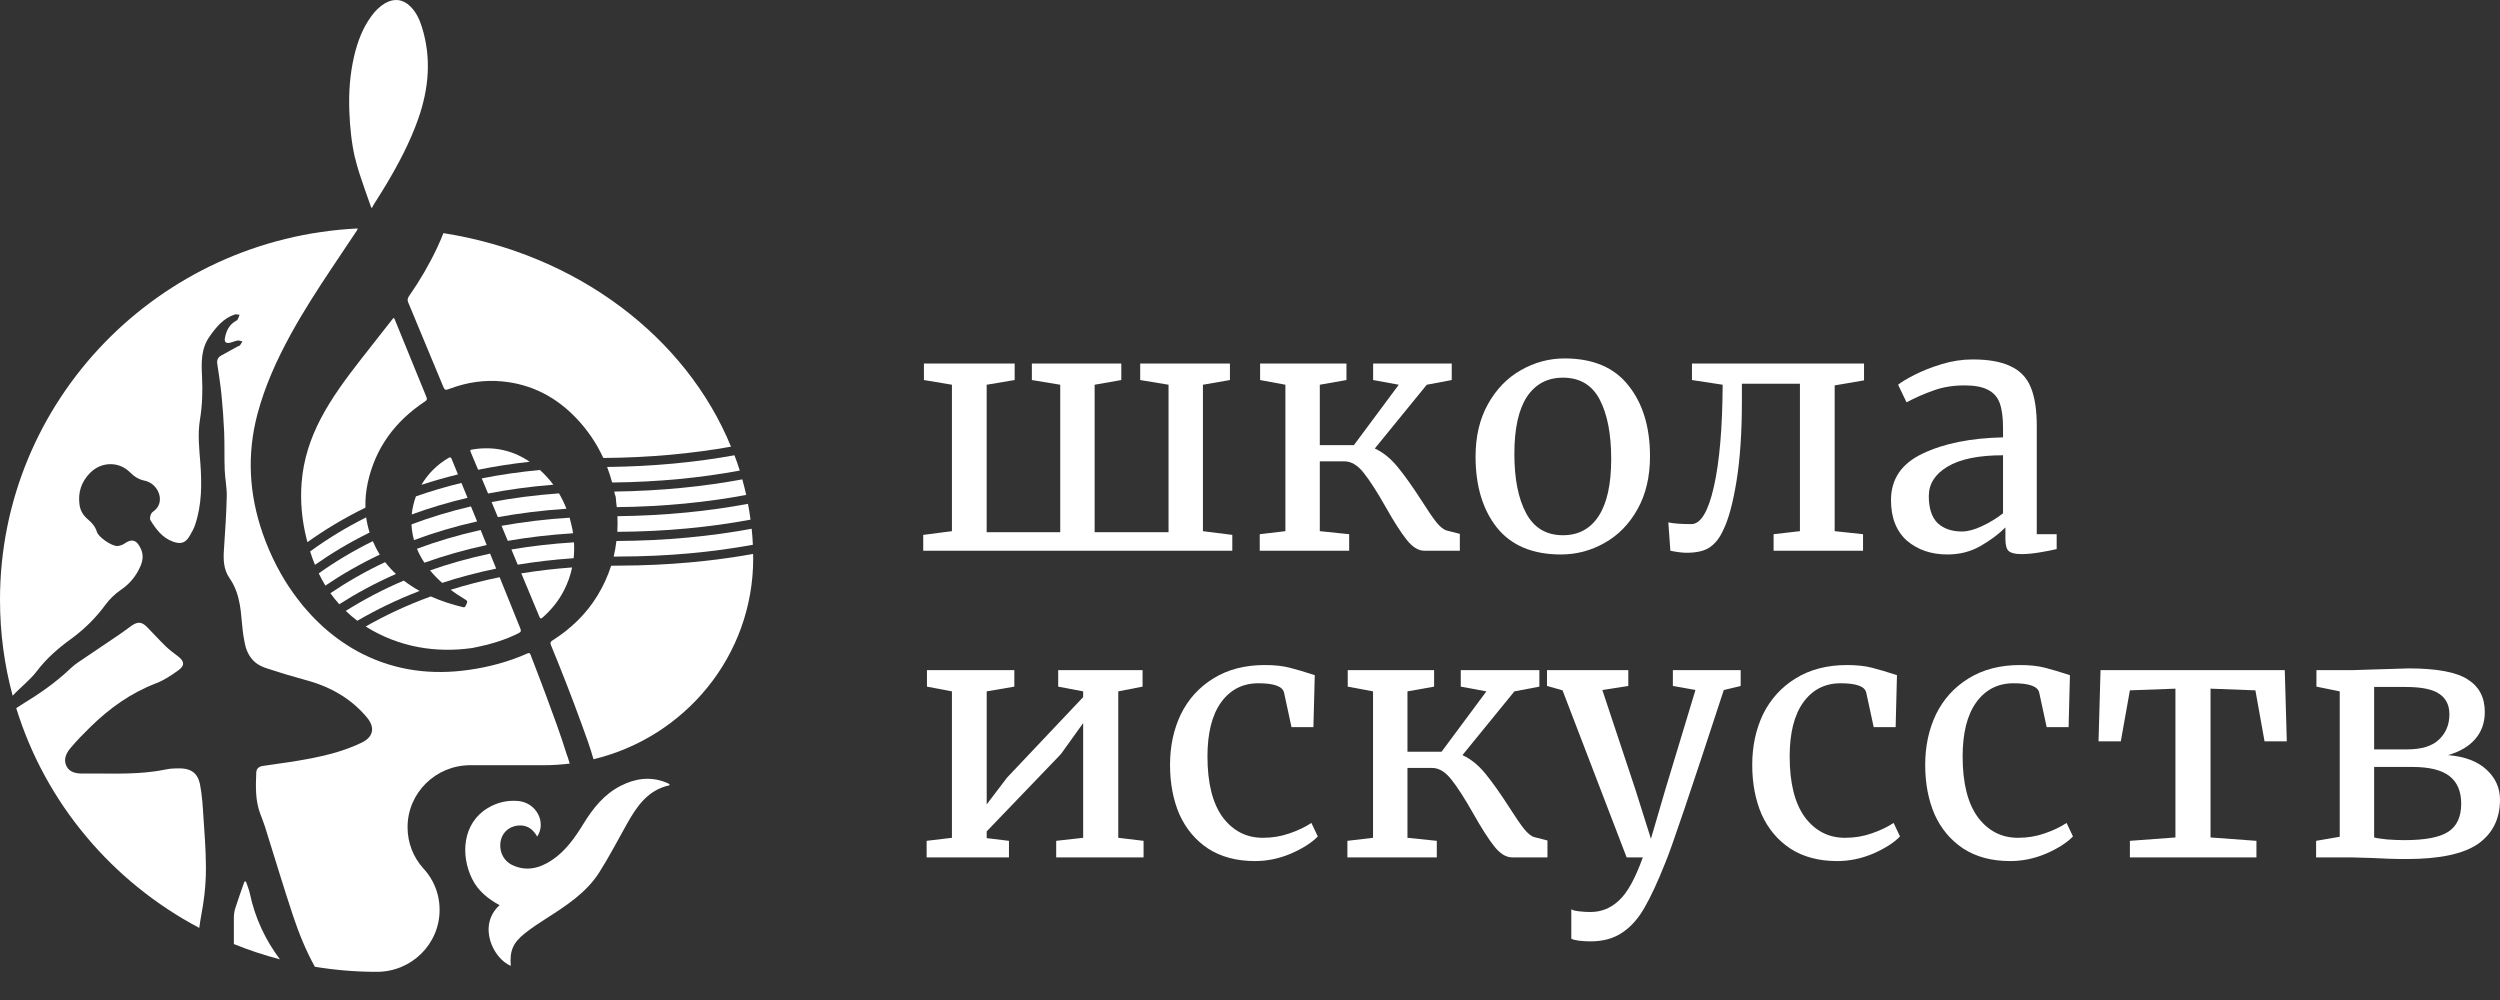 <?xml version="1.0" encoding="UTF-8"?> <svg xmlns="http://www.w3.org/2000/svg" width="75" height="30" viewBox="0 0 75 30" fill="none"><rect x="0" y="0" width="75" height="30" fill="#333333" stroke="none"/><path d="M10.655 4.748C10.727 5.054 10.829 5.351 10.933 5.648C11 5.841 11.069 6.034 11.136 6.226C11.144 6.229 11.153 6.231 11.161 6.234C11.174 6.209 11.186 6.182 11.2 6.157C11.325 5.955 11.455 5.755 11.576 5.552C11.957 4.915 12.302 4.262 12.549 3.56C12.867 2.652 12.947 1.737 12.656 0.807C12.584 0.578 12.484 0.364 12.309 0.191C12.088 -0.028 11.817 -0.059 11.549 0.099C11.389 0.194 11.261 0.322 11.152 0.47C10.881 0.833 10.727 1.247 10.625 1.681C10.495 2.234 10.458 2.796 10.481 3.363C10.5 3.829 10.546 4.293 10.652 4.749L10.655 4.748Z" fill="white"></path><path d="M7.378 26.446C7.363 26.446 7.347 26.448 7.332 26.449C7.242 26.709 7.148 26.968 7.064 27.23C7.035 27.321 7.017 27.418 7.016 27.513C7.016 27.782 7.016 28.053 7.016 28.322C7.463 28.502 7.923 28.656 8.397 28.78C7.96 28.194 7.65 27.54 7.496 26.807C7.47 26.683 7.418 26.566 7.378 26.446Z" fill="white"></path><path d="M14.197 13.481C14.097 13.496 14.094 13.499 14.132 13.588C14.203 13.757 14.274 13.925 14.344 14.093C14.834 13.993 15.35 13.912 15.891 13.853C15.39 13.511 14.825 13.384 14.197 13.48V13.481Z" fill="white"></path><path d="M15.235 16.225C15.848 16.118 16.501 16.041 17.191 15.998C17.186 15.964 17.183 15.931 17.176 15.897C17.144 15.756 17.123 15.649 17.092 15.544C17.091 15.539 17.088 15.534 17.087 15.531C16.364 15.576 15.684 15.659 15.046 15.774C15.108 15.925 15.172 16.076 15.235 16.228V16.225Z" fill="white"></path><path d="M14.641 14.805C15.255 14.686 15.906 14.596 16.6 14.541C16.483 14.383 16.348 14.236 16.197 14.099C15.583 14.157 15.001 14.242 14.452 14.352C14.467 14.388 14.483 14.424 14.498 14.46C14.546 14.574 14.594 14.69 14.642 14.804L14.641 14.805Z" fill="white"></path><path d="M14.938 15.514C15.581 15.397 16.265 15.311 16.993 15.262C16.931 15.101 16.856 14.948 16.77 14.801C16.053 14.853 15.38 14.941 14.748 15.061C14.81 15.213 14.874 15.363 14.936 15.514H14.938Z" fill="white"></path><path d="M17.219 16.27C16.557 16.311 15.932 16.384 15.342 16.484C15.405 16.636 15.468 16.788 15.532 16.94C16.063 16.852 16.621 16.787 17.209 16.746C17.226 16.588 17.229 16.428 17.219 16.27Z" fill="white"></path><path d="M16.179 18.495C16.205 18.557 16.222 18.575 16.281 18.523C16.547 18.287 16.767 18.015 16.926 17.699C17.038 17.478 17.116 17.252 17.164 17.023C16.632 17.062 16.124 17.122 15.639 17.201C15.818 17.633 15.999 18.064 16.179 18.496V18.495Z" fill="white"></path><path d="M18.334 16.972C18.236 17.279 18.102 17.576 17.926 17.864C17.586 18.423 17.123 18.865 16.571 19.215C16.51 19.254 16.503 19.288 16.527 19.349C16.851 20.137 17.161 20.929 17.451 21.729C17.578 22.076 17.705 22.422 17.805 22.777C20.554 22.118 22.596 19.672 22.596 16.756C22.596 16.709 22.594 16.663 22.593 16.618C21.39 16.835 20.058 16.964 18.583 16.969C18.499 16.969 18.418 16.971 18.334 16.972Z" fill="white"></path><path d="M13.303 6.994C13.245 7.139 13.185 7.282 13.118 7.424C12.879 7.931 12.599 8.412 12.278 8.873C12.235 8.934 12.21 8.988 12.245 9.069C12.59 9.893 12.931 10.72 13.274 11.544C13.345 11.718 13.345 11.717 13.52 11.652C14.016 11.469 14.527 11.393 15.054 11.441C15.938 11.521 16.674 11.906 17.279 12.536C17.627 12.899 17.897 13.3 18.099 13.739C19.504 13.729 20.778 13.606 21.93 13.4C20.581 10.108 17.309 7.623 13.302 6.994H13.303Z" fill="white"></path><path d="M18.431 14.761C18.439 14.799 18.442 14.84 18.464 14.875C18.467 14.89 18.47 14.906 18.473 14.921C18.479 15.019 18.491 15.116 18.503 15.214C19.93 15.199 21.222 15.066 22.386 14.848C22.351 14.691 22.312 14.536 22.269 14.381C21.114 14.596 19.837 14.727 18.43 14.747C18.43 14.751 18.432 14.756 18.433 14.761H18.431Z" fill="white"></path><path d="M18.411 16.698C18.469 16.698 18.524 16.696 18.582 16.696C20.057 16.693 21.387 16.562 22.586 16.343C22.579 16.181 22.567 16.021 22.55 15.862C21.336 16.088 19.987 16.222 18.493 16.23C18.473 16.388 18.447 16.546 18.41 16.7L18.411 16.698Z" fill="white"></path><path d="M18.365 14.475C19.77 14.46 21.044 14.331 22.193 14.117C22.145 13.962 22.092 13.81 22.034 13.658C20.883 13.867 19.612 13.994 18.213 14.009C18.271 14.161 18.323 14.316 18.364 14.475H18.365Z" fill="white"></path><path d="M18.52 15.955C19.992 15.946 21.321 15.813 22.516 15.589C22.495 15.429 22.47 15.272 22.439 15.115C21.264 15.335 19.962 15.469 18.523 15.486C18.53 15.645 18.528 15.801 18.52 15.955Z" fill="white"></path><path d="M13.899 17.948C14.041 18.034 14.041 18.03 13.968 18.178C13.948 18.218 13.926 18.224 13.884 18.214C13.554 18.134 13.233 18.03 12.924 17.893C12.203 18.155 11.555 18.461 10.97 18.795C11.989 19.433 13.105 19.591 14.17 19.44C14.73 19.328 15.156 19.199 15.559 18.995C15.633 18.958 15.637 18.923 15.61 18.854C15.402 18.341 15.195 17.829 14.989 17.316C14.47 17.421 13.981 17.549 13.518 17.694C13.64 17.783 13.766 17.868 13.899 17.948Z" fill="white"></path><path d="M13.551 13.773C13.53 13.72 13.509 13.706 13.458 13.736C13.11 13.938 12.834 14.22 12.643 14.545C12.992 14.43 13.358 14.326 13.739 14.232C13.676 14.079 13.614 13.925 13.551 13.773Z" fill="white"></path><path d="M11.553 16.864C10.949 17.148 10.403 17.463 9.912 17.796C9.995 17.911 10.083 18.022 10.178 18.127C10.689 17.801 11.254 17.493 11.878 17.219C11.761 17.11 11.653 16.992 11.553 16.864Z" fill="white"></path><path d="M11.088 15.976C11.041 15.827 11.007 15.675 10.985 15.521C10.36 15.834 9.802 16.18 9.304 16.543C9.346 16.679 9.395 16.813 9.449 16.945C9.939 16.601 10.484 16.273 11.088 15.976Z" fill="white"></path><path d="M12.509 16.463C12.544 16.549 12.583 16.634 12.632 16.718C12.663 16.774 12.698 16.829 12.733 16.881C13.31 16.674 13.932 16.496 14.601 16.351C14.541 16.201 14.479 16.05 14.419 15.9C13.732 16.053 13.096 16.244 12.51 16.463H12.509Z" fill="white"></path><path d="M14.026 14.935C13.964 14.786 13.904 14.637 13.843 14.488C13.361 14.604 12.907 14.741 12.478 14.891C12.413 15.066 12.37 15.248 12.352 15.434C12.873 15.243 13.43 15.075 14.026 14.934V14.935Z" fill="white"></path><path d="M11.032 14.484C11.26 13.437 11.856 12.633 12.752 12.042C12.81 12.004 12.817 11.973 12.794 11.914C12.479 11.146 12.167 10.377 11.853 9.609C11.818 9.522 11.816 9.52 11.757 9.596C11.443 9.996 11.127 10.396 10.814 10.798C10.381 11.353 9.961 11.919 9.631 12.543C9.31 13.151 9.102 13.791 9.049 14.476C9.005 15.036 9.056 15.588 9.189 16.133C9.2 16.178 9.211 16.221 9.223 16.264C9.739 15.894 10.317 15.545 10.963 15.229C10.955 14.986 10.978 14.737 11.032 14.486V14.484Z" fill="white"></path><path d="M14.313 15.643C14.252 15.492 14.191 15.342 14.129 15.192C13.49 15.341 12.896 15.524 12.345 15.731C12.352 15.889 12.377 16.047 12.42 16.203C13.002 15.985 13.634 15.795 14.313 15.643Z" fill="white"></path><path d="M11.393 16.637C11.31 16.505 11.243 16.371 11.184 16.235C10.584 16.531 10.045 16.857 9.562 17.201C9.624 17.326 9.69 17.45 9.761 17.568C10.25 17.236 10.793 16.922 11.393 16.638V16.637Z" fill="white"></path><path d="M12.115 17.417C11.474 17.69 10.895 17.998 10.373 18.327C10.482 18.432 10.596 18.531 10.72 18.623C11.282 18.295 11.903 17.992 12.59 17.727C12.582 17.723 12.575 17.719 12.567 17.716C12.407 17.626 12.256 17.527 12.115 17.419V17.417Z" fill="white"></path><path d="M12.901 17.111C13.012 17.246 13.134 17.371 13.265 17.486C13.772 17.321 14.312 17.176 14.885 17.058C14.825 16.908 14.763 16.758 14.703 16.608C14.059 16.745 13.458 16.915 12.901 17.112V17.111Z" fill="white"></path><path d="M19.961 23.466C19.496 23.288 19.05 23.355 18.62 23.575C18.116 23.832 17.784 24.256 17.497 24.724C17.242 25.137 16.964 25.537 16.547 25.811C16.179 26.053 15.782 26.15 15.364 25.949C15.083 25.815 14.952 25.493 15.03 25.188C15.096 24.929 15.335 24.756 15.62 24.763C15.852 24.769 16.005 24.901 16.116 25.098C16.399 24.663 16.087 24.084 15.555 24.031C15.227 23.999 14.916 24.071 14.632 24.242C13.876 24.697 13.807 25.654 14.169 26.377C14.343 26.724 14.634 26.963 14.987 27.155C14.319 27.765 14.791 28.754 15.323 28.976C15.289 28.529 15.383 28.289 15.745 28C15.944 27.842 16.159 27.701 16.374 27.563C16.979 27.175 17.589 26.786 17.981 26.167C18.277 25.699 18.534 25.206 18.805 24.722C19.103 24.192 19.433 23.698 20.093 23.556C20.079 23.532 20.075 23.517 20.067 23.513C20.033 23.495 19.998 23.479 19.962 23.465L19.961 23.466Z" fill="white"></path><path d="M6.091 24.316C6.078 24.13 6.064 23.944 6.038 23.76C6.026 23.677 6.013 23.594 5.997 23.512C5.994 23.5 5.991 23.489 5.987 23.479C5.955 23.349 5.899 23.251 5.819 23.182C5.781 23.15 5.739 23.124 5.692 23.104C5.614 23.071 5.522 23.055 5.417 23.052C5.407 23.052 5.397 23.051 5.387 23.051C5.358 23.051 5.329 23.051 5.301 23.051C5.203 23.054 5.103 23.058 5.009 23.078C5.007 23.078 5.004 23.078 5.002 23.079C4.98 23.084 4.958 23.087 4.936 23.091C4.838 23.111 4.74 23.127 4.642 23.141C3.931 23.24 3.212 23.199 2.497 23.206C2.306 23.209 2.091 23.184 1.993 22.982C1.892 22.772 1.994 22.582 2.128 22.426C2.31 22.21 2.51 22.006 2.713 21.808C3.287 21.245 3.929 20.785 4.693 20.494C4.929 20.404 5.146 20.256 5.352 20.108C5.552 19.965 5.532 19.832 5.332 19.683C5.205 19.587 5.076 19.491 4.963 19.381C4.773 19.197 4.597 18.999 4.411 18.811C4.253 18.652 4.132 18.643 3.949 18.77C3.827 18.855 3.709 18.948 3.585 19.032C3.25 19.26 2.912 19.483 2.578 19.712C2.424 19.818 2.258 19.917 2.124 20.045C1.679 20.471 1.176 20.82 0.65 21.138C0.595 21.172 0.539 21.207 0.487 21.244C1.365 24.092 3.364 26.456 5.978 27.837C6.007 27.606 6.055 27.376 6.091 27.146C6.151 26.77 6.181 26.384 6.178 26.003C6.175 25.481 6.134 24.959 6.098 24.438C6.096 24.397 6.092 24.355 6.09 24.313L6.091 24.316Z" fill="white"></path><path d="M17.017 22.681C16.826 22.056 16.596 21.445 16.37 20.832C16.224 20.433 16.067 20.039 15.917 19.643C15.897 19.591 15.877 19.58 15.824 19.603C15.261 19.853 14.671 20.011 14.062 20.097C12.96 20.254 11.898 20.125 10.895 19.628C10.667 19.515 10.453 19.386 10.247 19.243C10.167 19.189 10.089 19.13 10.012 19.071C9.9 18.983 9.79 18.894 9.685 18.798C9.617 18.736 9.55 18.672 9.484 18.606C9.389 18.512 9.298 18.413 9.21 18.312C9.167 18.263 9.124 18.216 9.082 18.165C9.066 18.145 9.049 18.123 9.033 18.102C8.951 18.001 8.874 17.897 8.798 17.793C8.745 17.718 8.693 17.642 8.642 17.565C8.573 17.458 8.505 17.349 8.442 17.238C8.395 17.156 8.35 17.075 8.307 16.991C8.141 16.673 7.998 16.342 7.879 15.998C7.471 14.821 7.403 13.629 7.724 12.42C7.947 11.581 8.302 10.797 8.718 10.038C9.093 9.353 9.517 8.697 9.951 8.046C10.201 7.672 10.449 7.297 10.7 6.925C10.717 6.901 10.727 6.878 10.732 6.854C4.757 7.142 0 12.021 0 17.995C0 18.99 0.132 19.954 0.38 20.872C0.612 20.619 0.898 20.407 1.103 20.137C1.394 19.754 1.746 19.447 2.13 19.169C2.528 18.879 2.871 18.541 3.162 18.145C3.289 17.973 3.45 17.815 3.627 17.695C3.9 17.511 4.089 17.273 4.215 16.982C4.286 16.818 4.305 16.646 4.231 16.477C4.108 16.192 3.953 16.157 3.75 16.297C3.686 16.342 3.601 16.376 3.525 16.38C3.355 16.391 2.954 16.116 2.906 15.954C2.858 15.792 2.753 15.68 2.63 15.575C2.497 15.461 2.41 15.32 2.386 15.146C2.335 14.777 2.437 14.456 2.703 14.186C3.04 13.846 3.566 13.835 3.9 14.17C4.023 14.293 4.157 14.383 4.332 14.418C4.767 14.507 4.98 15.08 4.601 15.342C4.567 15.365 4.534 15.405 4.522 15.443C4.506 15.495 4.488 15.567 4.512 15.605C4.681 15.877 4.869 16.134 5.191 16.25C5.428 16.335 5.57 16.287 5.692 16.073C5.755 15.964 5.819 15.855 5.856 15.737C6.057 15.133 6.057 14.509 6.01 13.887C5.977 13.456 5.927 13.024 5.998 12.595C6.07 12.157 6.083 11.722 6.06 11.278C6.04 10.87 6.029 10.455 6.292 10.088C6.491 9.808 6.7 9.55 7.041 9.435C7.085 9.421 7.139 9.44 7.187 9.444C7.169 9.492 7.153 9.543 7.127 9.588C7.114 9.61 7.082 9.623 7.058 9.638C6.864 9.756 6.784 9.94 6.746 10.151C6.727 10.256 6.779 10.301 6.875 10.287C6.96 10.274 7.04 10.231 7.125 10.217C7.172 10.209 7.224 10.234 7.274 10.243C7.248 10.283 7.225 10.326 7.196 10.362C7.181 10.378 7.152 10.382 7.131 10.393C6.966 10.484 6.8 10.574 6.636 10.666C6.543 10.718 6.502 10.795 6.517 10.906C6.563 11.219 6.613 11.533 6.645 11.847C6.681 12.219 6.709 12.592 6.725 12.965C6.74 13.342 6.727 13.721 6.741 14.099C6.751 14.362 6.809 14.625 6.803 14.888C6.791 15.418 6.754 15.949 6.719 16.478C6.698 16.785 6.701 17.079 6.889 17.349C7.056 17.589 7.143 17.853 7.192 18.128C7.215 18.249 7.23 18.373 7.24 18.497C7.243 18.52 7.245 18.542 7.246 18.564C7.257 18.685 7.268 18.808 7.283 18.929C7.298 19.05 7.317 19.17 7.342 19.289C7.346 19.309 7.349 19.327 7.354 19.347C7.377 19.45 7.414 19.544 7.461 19.629C7.507 19.712 7.564 19.788 7.635 19.85C7.712 19.922 7.808 19.977 7.918 20.019C7.931 20.024 7.943 20.031 7.957 20.035C8.039 20.061 8.122 20.087 8.205 20.114C8.33 20.154 8.455 20.195 8.581 20.233C8.684 20.264 8.786 20.292 8.889 20.321C8.972 20.345 9.054 20.37 9.138 20.392C9.877 20.586 10.514 20.934 11.006 21.521C11.26 21.824 11.205 22.109 10.847 22.281C10.238 22.575 9.582 22.713 8.918 22.825C8.574 22.884 8.227 22.924 7.881 22.979C7.773 22.997 7.692 23.051 7.688 23.177C7.671 23.596 7.656 24.013 7.808 24.415C7.855 24.541 7.906 24.665 7.947 24.793C8.229 25.687 8.496 26.586 8.792 27.475C8.967 28.001 9.177 28.518 9.446 29.003C10.05 29.102 10.671 29.155 11.304 29.155C12.346 29.155 13.188 28.324 13.188 27.295C13.188 26.988 13.113 26.7 12.98 26.447C12.905 26.302 12.809 26.168 12.698 26.05C12.403 25.721 12.227 25.293 12.227 24.816C12.227 23.787 13.069 22.956 14.111 22.956H16.326C16.586 22.956 16.841 22.938 17.091 22.908C17.069 22.834 17.046 22.758 17.023 22.683L17.017 22.681Z" fill="white"></path><path d="M71.245 20.083C71.892 20.063 72.23 20.052 72.257 20.052C73.107 20.052 73.701 20.164 74.038 20.387C74.376 20.602 74.544 20.926 74.544 21.358C74.544 21.682 74.447 21.955 74.251 22.178C74.062 22.394 73.792 22.552 73.441 22.654C73.94 22.694 74.325 22.839 74.595 23.089C74.865 23.339 75 23.639 75 23.99C75 24.563 74.781 25.005 74.342 25.316C73.903 25.619 73.188 25.771 72.196 25.771C72 25.771 71.815 25.768 71.639 25.761C71.471 25.755 71.326 25.748 71.204 25.741L70.516 25.721H69.483V25.225L70.192 25.103V20.741L69.493 20.599V20.103H70.607L71.245 20.083ZM72.206 22.482C72.645 22.482 72.965 22.384 73.168 22.188C73.377 21.992 73.482 21.739 73.482 21.429C73.482 21.159 73.384 20.957 73.188 20.822C72.992 20.68 72.652 20.609 72.166 20.609H71.224V22.482H72.206ZM71.224 25.123C71.292 25.144 71.423 25.164 71.619 25.184C71.815 25.198 71.987 25.204 72.135 25.204C72.756 25.204 73.195 25.12 73.451 24.951C73.708 24.783 73.836 24.503 73.836 24.111C73.836 23.74 73.718 23.463 73.482 23.281C73.245 23.099 72.874 23.008 72.368 23.008H71.224V25.123Z" fill="white"></path><path d="M68.543 20.103L68.604 22.239H67.936L67.662 20.71L66.316 20.66V25.124L67.693 25.225V25.721H63.897V25.225L65.263 25.124V20.66L63.897 20.71L63.624 22.239H62.956L63.016 20.103H68.543Z" fill="white"></path><path d="M57.756 22.947C57.756 22.387 57.864 21.881 58.08 21.429C58.302 20.977 58.626 20.619 59.051 20.356C59.483 20.086 60 19.951 60.6 19.951C60.89 19.951 61.14 19.978 61.349 20.032C61.558 20.086 61.808 20.16 62.098 20.255L62.058 21.814H61.4L61.177 20.781C61.137 20.592 60.88 20.498 60.408 20.498C59.935 20.498 59.561 20.69 59.284 21.075C59.014 21.453 58.879 21.993 58.879 22.694C58.879 23.491 59.031 24.098 59.335 24.516C59.645 24.928 60.047 25.134 60.539 25.134C60.823 25.134 61.089 25.09 61.339 25.002C61.596 24.914 61.815 24.81 61.997 24.688L62.189 25.093C62.007 25.282 61.737 25.454 61.38 25.61C61.029 25.758 60.671 25.832 60.307 25.832C59.753 25.832 59.284 25.707 58.9 25.458C58.522 25.208 58.235 24.867 58.039 24.435C57.85 23.997 57.756 23.501 57.756 22.947Z" fill="white"></path><path d="M52.567 22.947C52.567 22.387 52.675 21.881 52.891 21.429C53.114 20.977 53.437 20.619 53.862 20.356C54.294 20.086 54.811 19.951 55.411 19.951C55.701 19.951 55.951 19.978 56.16 20.032C56.369 20.086 56.619 20.16 56.909 20.255L56.869 21.814H56.211L55.988 20.781C55.948 20.592 55.691 20.498 55.219 20.498C54.746 20.498 54.372 20.69 54.095 21.075C53.825 21.453 53.69 21.993 53.69 22.694C53.69 23.491 53.842 24.098 54.146 24.516C54.456 24.928 54.858 25.134 55.35 25.134C55.634 25.134 55.9 25.09 56.15 25.002C56.407 24.914 56.626 24.81 56.808 24.688L57 25.093C56.818 25.282 56.548 25.454 56.191 25.61C55.84 25.758 55.482 25.832 55.118 25.832C54.564 25.832 54.095 25.707 53.711 25.458C53.333 25.208 53.046 24.867 52.85 24.435C52.661 23.997 52.567 23.501 52.567 22.947Z" fill="white"></path><path d="M47.716 28.241C47.601 28.241 47.486 28.234 47.372 28.221C47.264 28.207 47.186 28.187 47.139 28.16V27.279C47.179 27.306 47.257 27.327 47.372 27.34C47.493 27.354 47.608 27.36 47.716 27.36C48.04 27.36 48.323 27.246 48.566 27.016C48.816 26.794 49.055 26.362 49.285 25.721H48.799L46.876 20.71L46.41 20.579V20.103H48.849V20.579L48.07 20.7L49.062 23.686L49.528 25.164L49.963 23.676L50.864 20.7L50.186 20.579V20.103H52.22V20.579L51.714 20.7C50.722 23.737 50.138 25.461 49.963 25.873C49.733 26.453 49.524 26.905 49.335 27.229C49.147 27.56 48.924 27.809 48.667 27.978C48.411 28.153 48.094 28.241 47.716 28.241Z" fill="white"></path><path d="M43.873 22.654C44.123 22.768 44.353 22.954 44.562 23.21C44.771 23.467 45.011 23.804 45.28 24.223C45.456 24.499 45.601 24.712 45.716 24.86C45.83 25.002 45.935 25.087 46.029 25.113L46.424 25.215V25.721H45.361C45.179 25.721 45 25.609 44.825 25.387C44.65 25.164 44.44 24.837 44.197 24.405C43.941 23.953 43.722 23.612 43.539 23.383C43.357 23.153 43.165 23.038 42.962 23.038H42.224V25.134L43.104 25.225V25.721H40.422V25.225L41.191 25.134V20.741L40.432 20.599V20.103H43.023V20.599L42.224 20.741V22.553H43.246L44.592 20.741L43.823 20.599V20.103H46.181V20.599L45.432 20.741L43.873 22.654Z" fill="white"></path><path d="M35.101 22.947C35.101 22.387 35.209 21.881 35.425 21.429C35.647 20.977 35.971 20.619 36.396 20.356C36.828 20.086 37.344 19.951 37.945 19.951C38.235 19.951 38.485 19.978 38.694 20.032C38.903 20.086 39.153 20.16 39.443 20.255L39.402 21.814H38.745L38.522 20.781C38.481 20.592 38.225 20.498 37.752 20.498C37.28 20.498 36.906 20.69 36.629 21.075C36.359 21.453 36.224 21.993 36.224 22.694C36.224 23.491 36.376 24.098 36.68 24.516C36.99 24.928 37.392 25.134 37.884 25.134C38.167 25.134 38.434 25.09 38.684 25.002C38.94 24.914 39.16 24.81 39.342 24.688L39.534 25.093C39.352 25.282 39.082 25.454 38.724 25.61C38.373 25.758 38.016 25.832 37.651 25.832C37.098 25.832 36.629 25.707 36.244 25.458C35.867 25.208 35.58 24.867 35.384 24.435C35.195 23.997 35.101 23.501 35.101 22.947Z" fill="white"></path><path d="M30.43 20.103V20.599L29.601 20.741V24.132L30.208 23.332L32.495 20.913V20.741L31.746 20.599V20.103H34.277V20.599L33.548 20.741V25.134L34.307 25.225V25.721H31.686V25.225L32.495 25.134V21.692L31.827 22.623L29.601 24.941V25.144L30.269 25.225V25.721H27.799V25.225L28.558 25.134V20.741L27.809 20.599V20.103H30.43Z" fill="white"></path><path d="M56.73 15.004C56.73 14.37 57.048 13.904 57.682 13.607C58.316 13.303 59.119 13.142 60.091 13.121V12.838C60.091 12.521 60.057 12.271 59.99 12.089C59.922 11.907 59.804 11.775 59.636 11.694C59.474 11.606 59.241 11.562 58.937 11.562C58.593 11.562 58.282 11.613 58.006 11.714C57.736 11.809 57.466 11.927 57.196 12.069L56.943 11.542C57.031 11.468 57.193 11.37 57.429 11.249C57.665 11.127 57.938 11.019 58.249 10.925C58.559 10.83 58.87 10.783 59.18 10.783C59.659 10.783 60.037 10.851 60.314 10.986C60.597 11.114 60.8 11.323 60.921 11.613C61.042 11.903 61.103 12.291 61.103 12.777V16.026H61.7V16.472C61.565 16.505 61.393 16.539 61.184 16.573C60.982 16.607 60.803 16.623 60.648 16.623C60.459 16.623 60.331 16.593 60.263 16.532C60.196 16.478 60.162 16.354 60.162 16.158V15.824C59.959 16.026 59.71 16.212 59.413 16.381C59.123 16.549 58.792 16.634 58.421 16.634C57.935 16.634 57.53 16.495 57.206 16.219C56.889 15.935 56.73 15.53 56.73 15.004ZM58.856 15.945C59.032 15.945 59.234 15.891 59.463 15.783C59.693 15.675 59.902 15.547 60.091 15.399V13.658C59.355 13.658 58.799 13.773 58.421 14.002C58.05 14.225 57.864 14.518 57.864 14.883C57.864 15.247 57.952 15.517 58.127 15.692C58.309 15.861 58.552 15.945 58.856 15.945Z" fill="white"></path><path d="M52.257 12.038C52.257 12.97 52.203 13.769 52.095 14.437C51.987 15.098 51.855 15.584 51.7 15.895C51.599 16.124 51.467 16.296 51.305 16.411C51.144 16.526 50.907 16.583 50.597 16.583C50.475 16.583 50.313 16.563 50.111 16.522L50.05 15.672C50.206 15.706 50.435 15.723 50.739 15.723C51.022 15.723 51.248 15.348 51.417 14.599C51.586 13.85 51.673 12.831 51.68 11.542L50.759 11.401V10.905H55.921V11.411L55.04 11.562V15.935L55.891 16.026V16.522H53.208V16.026L53.998 15.935V11.512H52.257V12.038Z" fill="white"></path><path d="M44.267 13.698C44.267 13.091 44.391 12.565 44.641 12.119C44.891 11.674 45.218 11.336 45.623 11.107C46.035 10.871 46.473 10.753 46.939 10.753C47.789 10.753 48.427 11.023 48.852 11.563C49.284 12.102 49.5 12.811 49.5 13.688C49.5 14.302 49.375 14.832 49.125 15.277C48.876 15.723 48.545 16.06 48.133 16.29C47.728 16.519 47.293 16.634 46.828 16.634C45.977 16.634 45.336 16.364 44.904 15.824C44.479 15.284 44.267 14.575 44.267 13.698ZM46.888 16.057C47.354 16.057 47.711 15.864 47.961 15.48C48.211 15.095 48.336 14.525 48.336 13.769C48.336 13.02 48.221 12.426 47.992 11.988C47.762 11.549 47.394 11.33 46.888 11.33C46.423 11.33 46.062 11.522 45.805 11.907C45.556 12.291 45.431 12.861 45.431 13.617C45.431 14.366 45.549 14.96 45.785 15.399C46.021 15.837 46.389 16.057 46.888 16.057Z" fill="white"></path><path d="M41.244 13.455C41.494 13.57 41.723 13.756 41.932 14.012C42.142 14.268 42.381 14.606 42.651 15.024C42.827 15.301 42.971 15.514 43.086 15.662C43.201 15.804 43.306 15.888 43.4 15.915L43.795 16.016V16.522H42.732C42.55 16.522 42.371 16.411 42.196 16.188C42.02 15.966 41.811 15.638 41.568 15.206C41.312 14.754 41.092 14.414 40.91 14.184C40.728 13.955 40.535 13.84 40.333 13.84H39.594V15.935L40.475 16.026V16.522H37.792V16.026L38.562 15.935V11.542L37.803 11.401V10.905H40.394V11.401L39.594 11.542V13.354H40.617L41.963 11.542L41.194 11.401V10.905H43.552V11.401L42.803 11.542L41.244 13.455Z" fill="white"></path><path d="M30.44 10.905V11.401L29.6 11.542V15.966H31.807V11.542L30.956 11.401V10.905H33.639V11.401L32.839 11.542V15.966H35.056V11.542L34.206 11.401V10.905H36.898V11.401L36.088 11.542V15.935L36.969 16.047V16.522H27.697V16.047L28.558 15.935V11.542L27.718 11.401V10.905H30.44Z" fill="white"></path></svg> 